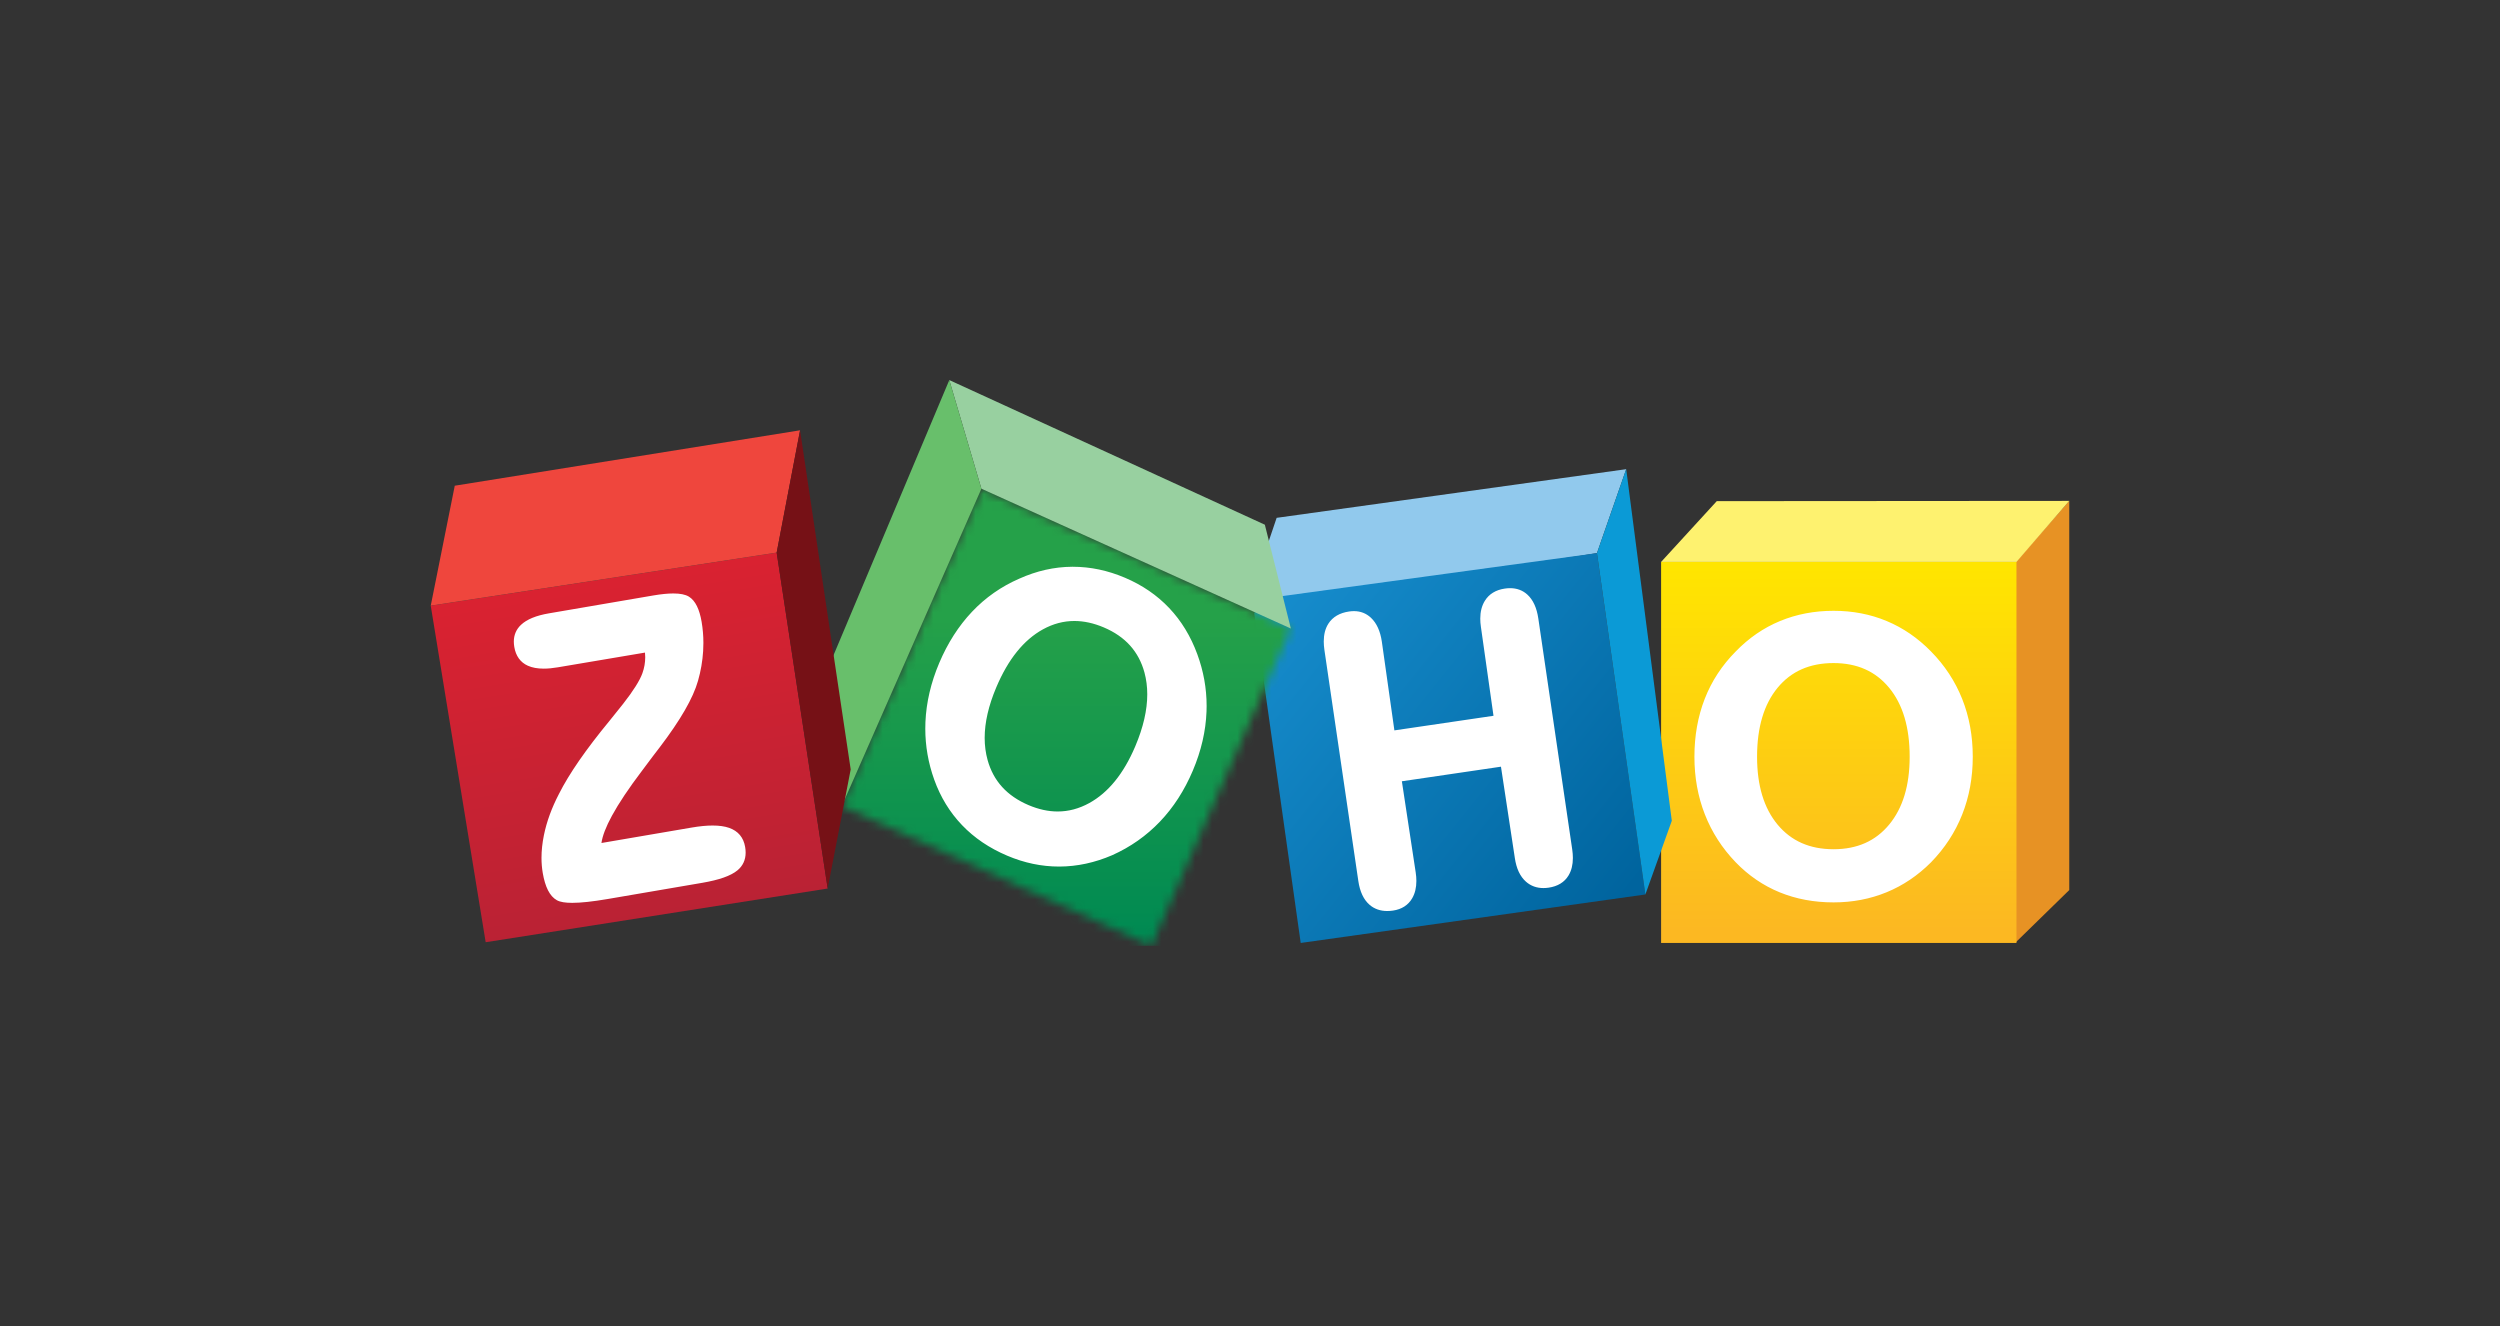 <svg width="296" height="157" viewBox="0 0 296 157" fill="none" xmlns="http://www.w3.org/2000/svg">
<rect x="0" y="0" width="296" height="157" fill="#333333" stroke="none"/>
<path d="M245 59.305V105.382L238.646 111.59V66.531L245 59.305" fill="#E79224"/>
<path d="M238.748 66.531H196.675V111.645H238.748V66.531Z" fill="url(#paint0_linear_356_1767)"/>
<path d="M203.265 59.336L196.674 66.532H238.748L244.999 59.306L203.263 59.336" fill="#FEF26F"/>
<path d="M151.155 61.312L192.541 55.551L189.079 65.488L149.871 71.715L150.038 64.612L151.155 61.312Z" fill="#91C9ED"/>
<path d="M189.078 65.487L194.812 105.904L154.004 111.646L148.493 72.572L150.876 70.707L189.079 65.487" fill="url(#paint1_linear_356_1767)"/>
<path d="M192.542 55.55L192.574 55.794L197.942 97.18L194.813 105.904L189.08 65.487" fill="#0B9AD6"/>
<mask id="mask0_356_1767" style="mask-type:luminance" maskUnits="userSpaceOnUse" x="99" y="57" width="54" height="55">
<path d="M116.201 57.865L152.84 74.419L136.308 112L99.669 95.447L116.201 57.863" fill="white"/>
</mask>
<g mask="url(#mask0_356_1767)">
<path d="M51.001 45H245V111.986H51.001V45Z" fill="url(#paint2_linear_356_1767)"/>
</g>
<path d="M112.396 45L116.2 57.864L152.838 74.418L149.758 62.126L112.396 45Z" fill="#98D0A0"/>
<path d="M112.396 45L97.65 80.046L99.667 95.447L116.2 57.864L112.396 45Z" fill="#68BF6B"/>
<path d="M91.956 65.429L97.995 105.201L57.504 111.559L51 71.711L91.955 65.431" fill="url(#paint3_linear_356_1767)"/>
<path d="M51.001 71.707L53.844 57.508L94.728 50.946L91.957 65.428L51.001 71.707Z" fill="#EF463D"/>
<path d="M94.728 50.946L100.722 91.101L97.996 105.199L91.957 65.428L94.728 50.946Z" fill="#761116"/>
<path d="M182.137 73.232C181.953 71.977 181.525 71.019 180.831 70.392C180.28 69.891 179.586 69.638 178.795 69.639C178.593 69.639 178.385 69.655 178.17 69.687C177.11 69.839 176.299 70.331 175.802 71.142C175.44 71.728 175.264 72.435 175.264 73.249C175.264 73.56 175.29 73.888 175.341 74.232L176.83 84.749L165.096 86.478L163.608 75.959C163.428 74.737 163.005 73.789 162.321 73.144C161.768 72.622 161.079 72.355 160.302 72.357C160.119 72.357 159.93 72.371 159.738 72.4C158.634 72.559 157.792 73.041 157.282 73.84C156.911 74.416 156.733 75.127 156.733 75.953C156.733 76.27 156.76 76.605 156.811 76.959L160.825 104.31C161.01 105.567 161.449 106.523 162.171 107.141C162.734 107.623 163.44 107.866 164.249 107.864C164.469 107.864 164.699 107.847 164.936 107.812C165.946 107.665 166.727 107.176 167.197 106.366C167.535 105.79 167.699 105.098 167.699 104.306C167.699 103.989 167.673 103.657 167.621 103.309L165.981 92.503L177.714 90.776L179.355 101.582C179.536 102.823 179.971 103.773 180.683 104.399C181.248 104.897 181.947 105.148 182.74 105.146C182.943 105.146 183.152 105.131 183.367 105.099C184.423 104.945 185.231 104.461 185.714 103.656C186.061 103.082 186.229 102.386 186.229 101.584C186.229 101.266 186.204 100.932 186.152 100.582L182.137 73.232ZM134.417 88.36C133.036 91.617 131.214 93.85 128.959 95.088C127.751 95.751 126.512 96.079 125.231 96.08C124.118 96.08 122.971 95.831 121.786 95.328C119.222 94.234 117.624 92.475 116.933 89.993C116.702 89.161 116.585 88.286 116.585 87.366C116.585 85.545 117.042 83.547 117.963 81.373C119.374 78.04 121.217 75.766 123.474 74.52C124.679 73.855 125.919 73.525 127.204 73.525C128.329 73.525 129.492 73.777 130.697 74.289C133.245 75.374 134.826 77.138 135.505 79.63C135.725 80.445 135.836 81.303 135.836 82.206C135.836 84.066 135.367 86.118 134.417 88.36V88.36ZM138.431 71.989C136.991 70.469 135.243 69.273 133.192 68.403C131.157 67.537 129.099 67.105 127.025 67.105L126.929 67.105C124.823 67.119 122.742 67.588 120.691 68.51V68.509C118.543 69.445 116.672 70.754 115.084 72.436C113.496 74.117 112.203 76.139 111.205 78.494C110.22 80.822 109.674 83.151 109.572 85.48C109.56 85.743 109.555 86.007 109.555 86.27C109.555 88.325 109.907 90.339 110.61 92.307C111.356 94.384 112.457 96.182 113.907 97.697C115.358 99.213 117.142 100.419 119.253 101.313V101.313C121.272 102.172 123.323 102.602 125.399 102.601H125.453C127.547 102.591 129.625 102.141 131.678 101.258L131.68 101.257L131.682 101.256C133.842 100.291 135.726 98.964 137.333 97.284C138.939 95.603 140.237 93.587 141.23 91.245C142.222 88.903 142.763 86.572 142.851 84.253C142.86 84.03 142.864 83.807 142.864 83.584C142.864 81.499 142.496 79.456 141.76 77.457C140.981 75.333 139.87 73.509 138.431 71.989V71.989ZM87.606 98.868C87.286 98.486 86.857 98.204 86.333 98.02C85.795 97.832 85.144 97.742 84.378 97.742C83.656 97.742 82.83 97.822 81.899 97.982L71.212 99.811C71.325 98.987 71.734 97.903 72.455 96.582C73.26 95.102 74.447 93.325 76.016 91.255L76.017 91.254C76.555 90.534 76.966 89.984 77.251 89.604C77.455 89.351 77.739 88.978 78.107 88.486C80.552 85.275 82.065 82.66 82.645 80.608C82.977 79.444 83.179 78.271 83.252 77.09C83.272 76.767 83.282 76.446 83.282 76.128C83.282 75.281 83.212 74.448 83.073 73.628C82.945 72.881 82.761 72.259 82.515 71.76C82.269 71.263 81.956 70.884 81.57 70.645C81.135 70.38 80.523 70.268 79.722 70.266C79.06 70.266 78.267 70.347 77.339 70.505L64.988 72.621C63.493 72.878 62.388 73.319 61.684 73.983C61.124 74.509 60.834 75.19 60.837 75.972C60.837 76.177 60.856 76.388 60.894 76.606C61.067 77.657 61.614 78.428 62.496 78.82C63.016 79.055 63.645 79.167 64.379 79.167C64.879 79.167 65.428 79.115 66.028 79.013L76.365 77.267C76.383 77.45 76.395 77.633 76.395 77.814C76.395 78.46 76.283 79.092 76.059 79.714C75.752 80.57 74.986 81.795 73.764 83.352C73.418 83.777 72.887 84.44 72.173 85.337C69.385 88.719 67.388 91.602 66.18 94C66.18 94.001 66.18 94.001 66.179 94.002C66.179 94.002 66.179 94.003 66.179 94.003C65.322 95.653 64.726 97.279 64.4 98.88C64.21 99.814 64.113 100.71 64.113 101.57C64.113 102.186 64.163 102.782 64.261 103.359C64.403 104.187 64.607 104.87 64.882 105.411C65.157 105.949 65.507 106.352 65.94 106.59C66.343 106.809 66.935 106.896 67.751 106.898C68.785 106.898 70.178 106.746 71.941 106.445L83.148 104.526C85.132 104.184 86.512 103.71 87.314 103.05C87.955 102.523 88.287 101.8 88.284 100.947C88.284 100.731 88.264 100.509 88.224 100.277C88.13 99.724 87.925 99.249 87.606 98.868V98.868ZM78.108 88.486L78.108 88.485C78.108 88.486 78.108 88.486 78.107 88.486H78.107L78.108 88.486ZM223.679 97.627C222.067 99.578 219.896 100.546 217.094 100.55C214.273 100.546 212.093 99.581 210.472 97.641C208.856 95.698 208.038 93.028 208.037 89.6C208.038 86.107 208.853 83.396 210.46 81.439C212.072 79.482 214.258 78.51 217.094 78.507C219.896 78.51 222.066 79.481 223.679 81.439C225.288 83.396 226.104 86.107 226.104 89.6C226.104 93.012 225.289 95.679 223.679 97.627ZM232.326 82.761C231.493 80.666 230.261 78.788 228.631 77.131C227.071 75.538 225.317 74.335 223.381 73.529C221.443 72.721 219.348 72.318 217.097 72.319C214.831 72.318 212.715 72.721 210.762 73.528C208.81 74.335 207.057 75.538 205.512 77.132C203.885 78.772 202.657 80.644 201.842 82.738C201.027 84.834 200.619 87.12 200.619 89.593C200.619 92.034 201.028 94.312 201.855 96.422C202.678 98.532 203.899 100.427 205.512 102.099C207.024 103.664 208.758 104.847 210.702 105.646C212.647 106.443 214.782 106.843 217.097 106.843C219.33 106.843 221.423 106.443 223.367 105.646C225.312 104.848 227.069 103.665 228.63 102.101C230.261 100.427 231.493 98.538 232.326 96.435C233.159 94.334 233.576 92.05 233.576 89.593C233.576 87.136 233.159 84.856 232.326 82.761" fill="white"/>
<defs>
<linearGradient id="paint0_linear_356_1767" x1="217.713" y1="67.155" x2="217.713" y2="110.265" gradientUnits="userSpaceOnUse">
<stop stop-color="#FFE500"/>
<stop offset="1" stop-color="#FCB822"/>
</linearGradient>
<linearGradient id="paint1_linear_356_1767" x1="150.584" y1="71.715" x2="192.836" y2="105.601" gradientUnits="userSpaceOnUse">
<stop stop-color="#168CCC"/>
<stop offset="1" stop-color="#00649E"/>
</linearGradient>
<linearGradient id="paint2_linear_356_1767" x1="126.252" y1="72.902" x2="126.252" y2="110.669" gradientUnits="userSpaceOnUse">
<stop stop-color="#25A149"/>
<stop offset="1" stop-color="#008A52"/>
</linearGradient>
<linearGradient id="paint3_linear_356_1767" x1="71.54" y1="69.205" x2="78.043" y2="108.412" gradientUnits="userSpaceOnUse">
<stop stop-color="#D92231"/>
<stop offset="1" stop-color="#BA2234"/>
</linearGradient>
</defs>
</svg>

